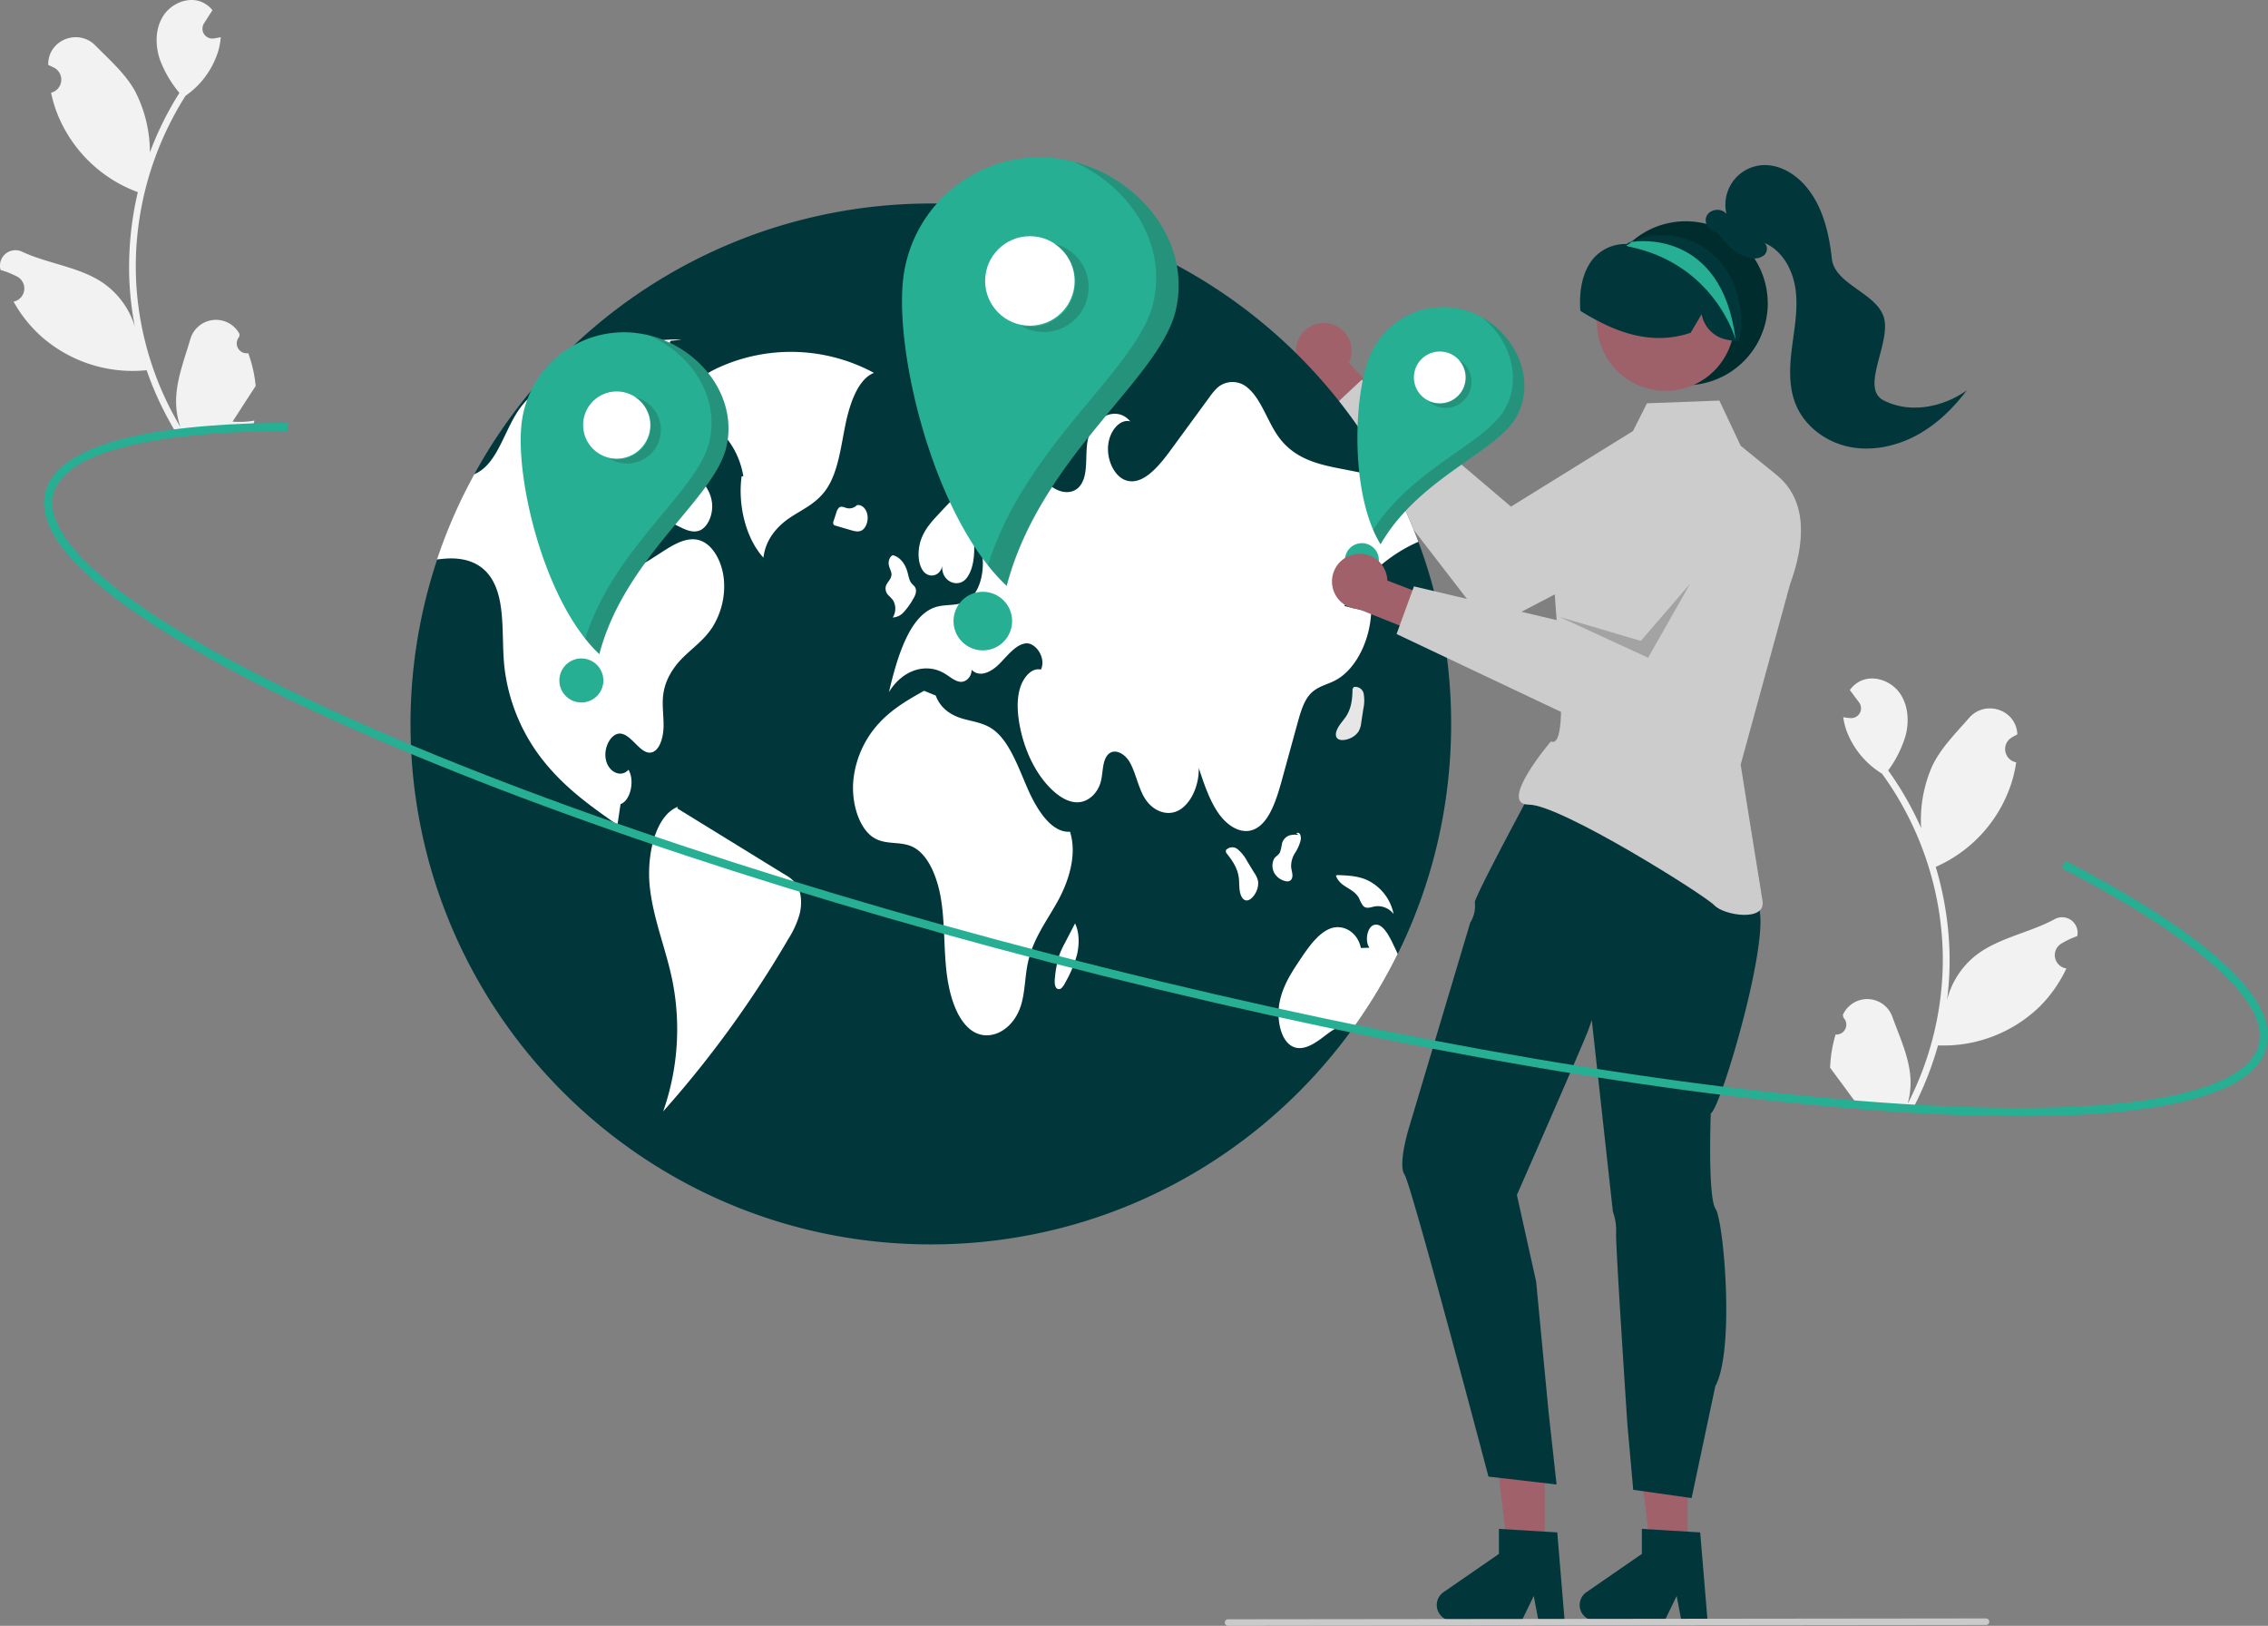 <svg id="Capa_1" data-name="Capa 1" xmlns="http://www.w3.org/2000/svg" viewBox="0 0 825.17 591.42"><rect x="0" y="0" width="825.17" height="591.42" fill="#808080" stroke="none"/><defs><style>.cls-1{fill:#f2f2f2;}.cls-2{fill:#a0616a;}.cls-3{fill:#ccc;}.cls-4{fill:#01363a;}.cls-5{fill:#fff;}.cls-6{fill:#e6e6e6;}.cls-7{fill:#26af93;}.cls-8{fill:#231f20;}.cls-11,.cls-8{opacity:0.2;isolation:isolate;}.cls-9{fill:#012c2d;}.cls-10{fill:#9e616a;}.cls-12{fill:#cacaca;}</style></defs><title>undraw_world_re_768g</title><path class="cls-1" d="M667.83,376.32a3.61,3.61,0,0,0,2.9-6.14l-.2-1c0-.08.07-.16.11-.23a9.7,9.7,0,0,1,17.88.9c2.59,7.17,6,14.4,6.56,21.89a28.67,28.67,0,0,1-1,9.84,115,115,0,0,0,12.68-47.26,109.31,109.31,0,0,0-.11-12.41q-.33-5.09-1.11-10.11a116.39,116.39,0,0,0-20.77-50.36,31,31,0,0,1-12.25-14,23.69,23.69,0,0,1-1.85-6.55q.94.17,1.89.27l.59.05h.07a3.58,3.58,0,0,0,3.21-5.69l-.76-1c-.39-.54-.79-1.06-1.18-1.59l-.12-.16L673.06,251a10.47,10.47,0,0,1,3.54-3.11c4.87-2.56,11.31-.33,14.53,4.11s3.6,10.48,2.16,15.78A41.43,41.43,0,0,1,687,280.27l.73,1A118,118,0,0,1,699,301.21a48.67,48.67,0,0,1,4-22.47c3.1-6.58,8.57-12,13.43-17.57,5.84-6.71,17-3.14,17.56,5.73a2.11,2.11,0,0,0,0,.26c-.7.35-1.39.73-2.06,1.13a4.9,4.9,0,0,0,1.56,9l.09,0a48.14,48.14,0,0,1-1.62,7.23,50.2,50.2,0,0,1-26.43,30.27l-1.22.55a120,120,0,0,1,5,30.56,113.1,113.1,0,0,1-.94,18.3l0-.22a30,30,0,0,1,11-16.81c8.17-6.1,19.39-8,28.12-12.76a5.63,5.63,0,0,1,8.35,5.87c0,.07,0,.15,0,.22a34.87,34.87,0,0,0-3.78,1.61c-.7.35-1.38.73-2.05,1.13a4.9,4.9,0,0,0,1.55,9l.1,0,.21,0A49,49,0,0,1,742.29,366a50.28,50.28,0,0,1-37.15,14.28h0a120,120,0,0,1-9.12,23l-28.66-1.33c-.09-.32-.16-.66-.24-1a32.54,32.54,0,0,0,7.95-.1l-6-8.15a1,1,0,0,1-.13-.16l-3.06-4.14h0a47.64,47.64,0,0,1,2-12.08Z" transform="translate(-0.03 0)"/><path class="cls-1" d="M90.34,128.48a3.61,3.61,0,0,1-3.28-5.94l.14-1-.12-.22a9.71,9.71,0,0,0-17.79,2c-2.14,7.33-5.09,14.75-5.19,22.26a28.44,28.44,0,0,0,1.57,9.76,115.13,115.13,0,0,1-15.58-46.39,109,109,0,0,1-.65-12.39q0-5.08.48-10.16A116.5,116.5,0,0,1,67.54,34.84,30.89,30.89,0,0,0,78.9,20.16a23.41,23.41,0,0,0,1.44-6.65c-.61.15-1.24.27-1.86.37l-.59.1h-.07a3.58,3.58,0,0,1-4.09-3,3.63,3.63,0,0,1,.53-2.49c.24-.36.47-.72.7-1.08L76,5.77a1,1,0,0,0,.11-.17c.41-.63.82-1.25,1.22-1.89A10.25,10.25,0,0,0,73.64.82c-5-2.25-11.3.37-14.24,5s-2.95,10.69-1.18,15.89A41.35,41.35,0,0,0,65.31,33.8c-.22.36-.46.7-.68,1.06A118.09,118.09,0,0,0,54.57,55.44a48.67,48.67,0,0,0-5.34-22.17c-3.49-6.38-9.29-11.44-14.48-16.71-6.24-6.34-17.16-2.09-17.17,6.8v.26c.72.31,1.42.65,2.12,1a4.91,4.91,0,0,1-1,9.09l-.1,0a48.63,48.63,0,0,0,2.07,7.11A50.2,50.2,0,0,0,48.93,69.42l1.25.48a119.19,119.19,0,0,0-3.13,30.81,113.6,113.6,0,0,0,2.07,18.2l-.06-.21a29.93,29.93,0,0,0-12-16.1C28.49,97,17.17,95.85,8.16,91.6A5.63,5.63,0,0,0,.19,98l.06.22a30.49,30.49,0,0,1,3.86,1.37c.72.31,1.43.64,2.13,1a4.9,4.9,0,0,1-1,9.08l-.1,0-.2,0a48.79,48.79,0,0,0,10.44,13,50.27,50.27,0,0,0,38,12h0a119.49,119.49,0,0,0,10.52,22.44L92.4,154c.07-.33.12-.67.18-1a32.49,32.49,0,0,1-7.94.38c1.83-2.82,3.66-5.67,5.5-8.5a1,1,0,0,0,.11-.17l2.8-4.32h0a47.11,47.11,0,0,0-2.71-11.94Z" transform="translate(-0.03 0)"/><path class="cls-2" d="M484.42,117.91a10,10,0,0,1,6.38,14l15.31,17L498,160.72l-21.28-24.33a10.07,10.07,0,0,1,7.66-18.48Z" transform="translate(-0.03 0)"/><path class="cls-3" d="M627.72,159.7h0a20,20,0,0,0-27.55-6.58l-.06,0-50.34,31.17-54.3-46.15L482,150.75l60,77.83,78-40.64C618.09,188.89,629.91,163.28,627.72,159.7Z" transform="translate(-0.03 0)"/><path class="cls-4" d="M528,263.36c0,104.54-84.7,189.29-189.23,189.31h-.08c-104.55,0-189.3-84.76-189.3-189.31A189.32,189.32,0,0,1,505.62,174a186.73,186.73,0,0,1,10.47,23.11c.41,1.1.81,2.21,1.2,3.32h0q2.6,7.35,4.58,15A188.85,188.85,0,0,1,528,263.36Z" transform="translate(-0.03 0)"/><path class="cls-5" d="M318,135.64a63.53,63.53,0,0,0-55.76-2.28c-7.8,3.39-16,9.48-18.61,20.47,10.52-6.21,24.14,3.6,26.85,19.34l-.64.17c-1.43,10.9,1.77,22.76,7.95,29.52.81-7,5.42-11.79,10-14.78s9.56-5.15,13-10.28c4.11-6.08,5.15-15,6.78-23.08S312.26,137.9,318,135.64Z" transform="translate(-0.03 0)"/><path class="cls-5" d="M259.09,228.38c-2.91,4.38-6.8,7.12-10.3,10.54s-6.79,8.06-7.48,14c-.45,3.81.24,7.68.14,11.53s-1.37,8.18-4,9.14c-4.14,1.49-7.29-6.19-11.54-6.72-3.38-.42-6.42,4.89-5.44,9.49s5.58,6.65,8.22,3.64c2.38,4,.7,11.28-2.89,12.51-.37,2.52-.75,5-1.12,7.56-9.07-6.34-18.23-12.79-25.94-22.08a67,67,0,0,1-15.27-36.09c-1-10.68.49-22.89-4.41-31.1-3.93-6.57-10.66-8-16.72-7.61-1.1.07-2.21.2-3.32.33a186.65,186.65,0,0,1,13.56-31,13.24,13.24,0,0,0,3.39-2.12c5.64-4.78,8.14-14.47,12.72-21.17.29-.43.6-.85.91-1.26,4.68-6.11,10.95-9.26,17-12.18,13.41-6.51,27.21-13.1,41.36-12.2l-4,.39q-7.05,19.76-14.12,39.5-1.07,3-2.16,6.07c-2.68,7.49-5.43,15.46-5,23.84.24,5,2,10.27,5.25,12,3.06,1.58,6.4-.36,9.36-2.27l3.74-2.41c4.49-2.89,9.47-5.86,14.21-3.92,4.34,1.77,7.55,7.67,8.16,14A28,28,0,0,1,259.09,228.38Z" transform="translate(-0.03 0)"/><path class="cls-5" d="M285.8,318.28l-39.35-24.22.22-.58c-8.15,3.11-11.54,17.6-10.19,29.46s5.92,22.45,8.23,34a90.29,90.29,0,0,1-3.4,47.36,389,389,0,0,0,45.56-62.78,33.89,33.89,0,0,0,4.12-9.14c.83-3.44.7-7.58-1-10.34A11.48,11.48,0,0,0,285.8,318.28Z" transform="translate(-0.03 0)"/><path class="cls-5" d="M234,171.36c-1.4,3.13-1.93,7.31-.67,10.55s4,4.8,6.53,6.05l7.25,3.59c2.41,1.2,5,2.4,7.47,1.42,3-1.19,5-5.83,4.49-10.15-.57-4.59-3.46-7.75-6.14-10.44l-11.24-11.29-2.11,2.59A28.17,28.17,0,0,0,234,171.36Z" transform="translate(-0.03 0)"/><path class="cls-5" d="M489.14,220.44l9.78,2.31c-.57,11-6,21.2-13.34,24.89-3.05,1.54-6.45,2.1-9,5-2.29,2.6-3.44,6.66-4.51,10.54l-5.58,20.32c-2,7.3-4.56,15.41-9.76,18-4.46,2.26-9.56-.5-13-5.14s-5.52-10.88-7.55-17c.13,6.63-3,13.13-7.32,15.43s-9.7.22-12.62-4.92c-2.1-3.69-3-8.56-5-12.3s-6.38-5.89-8.63-2.38c-1.49,2.33-1.3,5.91-2,8.88-1.15,4.6-4.62,7.49-8.06,7.75s-6.77-1.73-9.64-4.41c-5.92-5.55-10.29-14.37-12-24.16-.75-4.36-1-9.12.33-13.21s4.42-7.24,7.52-6.47c2-4.31-2-10-5.61-9.52s-6.49,4.4-9.48,7.4-7.14,5.17-10.14,2.2c0,2.76-2.23,4.59-4.17,4.36s-3.66-1.78-5.44-2.88c-6.87-4.28-15.59-1.44-20.47,6.66,3.05-13,7.52-27.87,16.9-30.92,3.82-1.25,8-.22,11.62-2.39,6.4-3.84,7.7-18.34,2.16-24.33.71,5.66.57,12.27-2.42,16.14s-9.25,1.34-8.87-4.38c-.86,3.95-5.16,4.55-7.13,1.52s-1.82-8-.41-11.6,3.8-6.22,6.13-8.71c5-5.35,10.06-10.77,15.85-14.14s12.48-4.5,18.29-1.15c3.06,1.76,5.75,4.71,8.87,6.26s7.09,1.37,9.16-2.29c2.33-4.08,1.23-10.14,2.1-15.24,1.54-9,10.56-13.23,15.55-7.28-3.73-1-7.59,3.46-8.05,8.82s2.23,10.76,5.84,12.38c6.08,2.69,12-4.08,16.63-10.35l14.41-19.68a23.45,23.45,0,0,1,2.58-3.13,8.29,8.29,0,0,1,11.32-.24c4.86,4,7.14,12.1,11.13,17.69,5.78,8.13,14.44,10.11,22.5,11.69l18,3.52a186.73,186.73,0,0,1,10.47,23.11C505.91,201.47,496.51,209.56,489.14,220.44Z" transform="translate(-0.03 0)"/><path class="cls-5" d="M508.56,347a189.81,189.81,0,0,1-15.67,26.22c-3.79-1.62-7.86,1.27-11.4,4-3.71,2.84-8.16,5.61-11.95,3s-5.13-10.07-3.9-15.94,4.3-10.54,7.27-15c3.16-4.71,6.53-9.6,10.92-11.43s10,.75,11.33,7l3.11-.1c-1.75-2.4-.83-7.37,1.52-8.24,2.7-1,5,2.69,6.64,6C507.15,344,507.87,345.47,508.56,347Z" transform="translate(-0.03 0)"/><path class="cls-5" d="M389.33,302.56c-6.69.42-12-7.81-15.52-15.92s-6.73-17.37-12.77-21.49c-3.45-2.36-7.38-2.68-11.12-3.83s-7.66-3.5-9.45-8.31l-4.25-1.72c-5.6,3.15-11.28,6.36-16.11,11.49a36,36,0,0,0-9.6,21c-.81,8.49,2.18,18,7.77,21.16,4.42,2.52,9.57.93,14.05,3.24,5.59,2.88,8.92,11.26,10.17,19.53s.94,16.88,1.84,25.24,3.38,17.08,8.51,21.36c6.42,5.37,15.84.91,18.72-8.86,1.42-4.79,1.37-10.19,2.42-15.17,1.86-8.76,6.89-15.25,10.87-22.44S392,310.9,389.33,302.56Z" transform="translate(-0.03 0)"/><path class="cls-5" d="M323.21,216.5a18,18,0,0,1,1.74,1.85,6.08,6.08,0,0,1-.11,6.28A5.86,5.86,0,0,0,329,222.5a26.07,26.07,0,0,0,3.21-4.52c.68-1.11,1.41-2.61.95-3.94-.32-.9-1.07-1.28-1.59-2-.83-1.08-1-2.78-1.47-4.26-.93-3.19-3.15-5.53-5.57-5.87l.34.07c-1,.34-1.71,1.94-1.49,3.39s1.05,2.4,1,3.74c-.12,1.92-2,2.82-2.16,4.75A3.66,3.66,0,0,0,323.21,216.5Z" transform="translate(-0.03 0)"/><path class="cls-6" d="M311.74,183.79h0a5.43,5.43,0,0,0,.57-.61Z" transform="translate(-0.03 0)"/><path class="cls-5" d="M313.75,192.83c1.48-1,2.31-3.59,1.82-5.79s-2.21-3.66-3.8-3.25a3.87,3.87,0,0,1-3.59,1.05c-1-.25-2.06-.9-2.91-.16a4.35,4.35,0,0,0-1,1.93c-.32,1-.63,1.94-.95,2.9a1.89,1.89,0,0,0-.11,1.1.94.94,0,0,0,.72.57l5.67,1.67C311,193.26,312.47,193.65,313.75,192.83Z" transform="translate(-0.03 0)"/><path class="cls-5" d="M456.41,317.56q-1.32-2.15-2.62-4.29a14.43,14.43,0,0,0-3.46-4.34,3.07,3.07,0,0,0-4.31.38l0,.06.1.81c2,2.5,4.1,5.28,4.61,9,.19,1.47.13,3,.3,4.45s.67,3,1.62,3.62c1.37.92,3-.44,4-2.09a7.18,7.18,0,0,0,1.11-4.58A8,8,0,0,0,456.41,317.56Z" transform="translate(-0.03 0)"/><path class="cls-6" d="M495.28,262.94c.25-1.66.51-3.31.76-5a14.35,14.35,0,0,0,.15-5.54,3.06,3.06,0,0,0-3.54-2.49l-.07,0-.45.69c-.08,3.19-.26,6.67-2.26,9.84-.79,1.24-1.82,2.35-2.63,3.59s-1.41,2.72-1.09,3.81c.46,1.59,2.57,1.6,4.38,1a7.17,7.17,0,0,0,3.8-2.78A8,8,0,0,0,495.28,262.94Z" transform="translate(-0.03 0)"/><path class="cls-5" d="M470.11,319.42c.43-1.23-.19-2.64-.32-4a8.77,8.77,0,0,1,1.33-5,16,16,0,0,0,2.08-4.56,3.77,3.77,0,0,0-.1-2.23c-.29-.65-1-.95-1.39-.43l.86.55a7.77,7.77,0,0,0-3.49.17,4.32,4.32,0,0,0-2.64,3,18.18,18.18,0,0,1-.7,3.09c-.51,1.06-1.5,1.41-2.13,2.33a5.57,5.57,0,0,0,.09,5.29,6.19,6.19,0,0,0,3.5,2.75C468.25,320.78,469.63,320.8,470.11,319.42Z" transform="translate(-0.03 0)"/><path class="cls-5" d="M494.51,326.78a12.27,12.27,0,0,0,1.51,2.78c1.17,1.17,2.76.45,4.18.16a7.22,7.22,0,0,1,6.86,2.76A17.47,17.47,0,0,0,497,319.94c-3.34-1.36-6.86-1.49-10.33-1.62l-.6.16C487.61,322.93,492.41,322.83,494.51,326.78Z" transform="translate(-0.03 0)"/><path class="cls-6" d="M391.16,335.89v0c.06-.12.11-.23.17-.34Z" transform="translate(-0.03 0)"/><path class="cls-5" d="M387.46,343.05a33.44,33.44,0,0,0-2.08,4.56,39.93,39.93,0,0,0-1.51,7.81c-.18,1.5-.24,3.43.7,4.16a1.34,1.34,0,0,0,1.75-.24,7.07,7.07,0,0,0,1.27-1.88,43.63,43.63,0,0,0,4.28-10.16c.9-3.75.89-8.15-.7-11.39Q389.31,339.48,387.46,343.05Z" transform="translate(-0.03 0)"/><path class="cls-6" d="M351.74,152.15a4.25,4.25,0,0,0,4.55.89,15.06,15.06,0,0,0,4.27-2.83,9.82,9.82,0,0,0,2.59-2.82,5.75,5.75,0,0,0,.53-4.37c-.58-1.71-2.07-2.29-3.38-2.67L354,138.48l1.52-1.37c-1.57-.84-3.29.72-4.27,2.64a14.34,14.34,0,0,0-1.29,4C349.45,146.76,350,150.36,351.74,152.15Z" transform="translate(-0.03 0)"/><path class="cls-6" d="M388.77,139.72a3.47,3.47,0,0,0,4.73.38,5.28,5.28,0,0,0,2.09-3.76c.14-1.65-.67-3.48-1.84-3.63l.27-1.54c-2.24-.41-5-.49-6.21,2.24A6.42,6.42,0,0,0,388.77,139.72Z" transform="translate(-0.03 0)"/><path class="cls-7" d="M383.83,57.57a49.93,49.93,0,0,0-55.21,44c-3.09,27.4,11.35,86.9,37.66,111.53,12.39-47.19,55.82-75.18,61.56-100.34C434,85.9,411.23,60.66,383.83,57.57Z" transform="translate(-0.03 0)"/><circle id="a2705e7e-530b-43fb-b0c6-4087ca2c8018" class="cls-5" cx="374.7" cy="102.2" r="16.28"/><circle id="bb575e01-1284-49d3-8651-037e5b7ffa75" class="cls-7" cx="357.58" cy="225.93" r="10.66"/><path class="cls-8" d="M388.2,90.54a16.28,16.28,0,0,1-16.77,27.91h0A16.28,16.28,0,0,0,383.34,88.6,16.22,16.22,0,0,1,388.2,90.54Z" transform="translate(-0.03 0)"/><path class="cls-8" d="M427.91,112.83C422.16,138,378.74,166,366.35,213.17a68.21,68.21,0,0,1-6.88-7.54c13.92-44.35,54.64-71.3,60.2-95.61,5-21.75-9-42.43-29-51.16C414.89,65,433.53,88.2,427.91,112.83Z" transform="translate(-0.03 0)"/><path class="cls-7" d="M231.25,121.11a37.48,37.48,0,0,0-41.46,33.05c-2.32,20.58,8.52,65.26,28.28,83.75,9.31-35.43,41.91-56.45,46.23-75.35C268.91,142.38,251.82,123.43,231.25,121.11Z" transform="translate(-0.03 0)"/><circle id="b2d5ab8a-e71c-4a1a-aadf-98f8ab95825b" class="cls-5" cx="224.38" cy="154.62" r="12.23"/><circle id="bac33ac8-32b5-423c-9bc5-6c03ceb8d8dc" class="cls-7" cx="211.52" cy="247.53" r="8.01"/><path class="cls-8" d="M234.53,145.86a12.23,12.23,0,0,1-12.6,21,12.23,12.23,0,0,0,8.95-22.42A12.41,12.41,0,0,1,234.53,145.86Z" transform="translate(-0.03 0)"/><path class="cls-8" d="M264.35,162.6C260,181.5,227.42,202.52,218.12,238a50.45,50.45,0,0,1-5.17-5.66c10.46-33.31,41-53.55,45.21-71.8,3.73-16.34-6.75-31.86-21.79-38.42C254.57,126.65,268.57,144.1,264.35,162.6Z" transform="translate(-0.03 0)"/><polygon class="cls-2" points="614.03 564.05 600.61 564.05 594.22 512.27 614.04 512.27 614.03 564.05"/><path class="cls-4" d="M621.29,589.55h-9.53l-1.7-9-4.36,9H580.44a5.69,5.69,0,0,1-3.23-10.36l20.18-13.93v-9.1l21.22,1.27Z" transform="translate(-0.03 0)"/><polygon class="cls-2" points="562.03 564.05 548.61 564.05 542.22 512.27 562.04 512.27 562.03 564.05"/><path class="cls-4" d="M569.29,589.55h-9.53l-1.7-9-4.36,9H528.44a5.69,5.69,0,0,1-3.23-10.36l20.18-13.93v-9.1l21.22,1.27Z" transform="translate(-0.03 0)"/><path class="cls-4" d="M511.06,427.33c2.57,3.86,30.52,109.8,30.52,109.8L566.36,540l-2.94-26.65-4.5-47.17-7-31.49s24.59-55.95,26.14-60.41l1.11-3.2,7.68,69.71a19.67,19.67,0,0,1,1.17,7.79c-.23,4.35,4.13,69.87,4.13,69.87l2.1,23.49,21.24,3,8.61-40.65c7.19-13.21,3.07-60.13.13-64.5s-1.77-34.79-1.77-34.79c3.75-1.32,26.15-77.7,15-77.25.72-4.07,1.28-7.71,1.28-7.71l-19.44-15.68L570.61,291.6l-12.28-5.89s-21.93,40.55-21.71,42.57a11.21,11.21,0,0,1-1.66,7.31L512.82,409.7S508.46,423.44,511.06,427.33Z" transform="translate(-0.03 0)"/><path class="cls-3" d="M633.34,162.15l-7.74-16.44-26.36,1-8.59,17.1s-24.57,29.35-25.36,38.89c-1,12,7.31,70.81-1,67,0,0-19.6,23-8,23s64,32.92,67.48,36.62,18.8,6.11,17.52-1.62-7.95-49.54-7.95-49.54l18-65.73c5.19-14.19,6.8-30.11-4.92-39.64Z" transform="translate(-0.03 0)"/><path class="cls-7" d="M535.72,113.76A28.89,28.89,0,0,0,498.22,130h0c-5.88,14.82-6.86,50.23,4.1,68,14.08-24.46,42.56-33.49,49.59-46.66C559.42,137.19,550.55,119.64,535.72,113.76Z" transform="translate(-0.03 0)"/><circle id="f50692ea-d13f-4759-b5e2-05248e17533e" class="cls-5" cx="523.84" cy="137.29" r="9.42"/><circle id="aec6a1c4-a00c-42b6-a49d-0158b63ca54a" class="cls-7" cx="495.5" cy="203.75" r="6.17"/><path class="cls-8" d="M533.16,132.82a9.42,9.42,0,0,1-13.6,13A9.42,9.42,0,0,0,530.74,131,9.61,9.61,0,0,1,533.16,132.82Z" transform="translate(-0.03 0)"/><path class="cls-8" d="M551.94,151.3c-7,13.17-35.52,22.2-49.6,46.66a41.22,41.22,0,0,1-2.69-5.25c14.5-22.65,41.33-31.51,48.11-44.23,6.08-11.39,1.43-25-8.42-33C551.94,122.59,558.82,138.4,551.94,151.3Z" transform="translate(-0.03 0)"/><path class="cls-2" d="M492.75,201.63a10,10,0,0,1,11.83,7.79,9.39,9.39,0,0,1,.2,1.75l21.37,8.2-1.82,14.21-30-12a10.07,10.07,0,0,1-1.57-19.94Z" transform="translate(-0.03 0)"/><path class="cls-3" d="M642.05,172.37h0A20,20,0,0,0,614.53,179l0,.06-30.67,50.65L514.47,213.3l-6.32,17.34L597,272.71l45-71.64C648.67,191.61,652,178.42,642.05,172.37Z" transform="translate(-0.03 0)"/><path class="cls-9" d="M643.2,110.29a29.83,29.83,0,1,1-51.3-20.68l.15-.15c.23-.25.47-.5.72-.74,0,0,0,0,0,0h0c.31-.28.62-.57.94-.84a29.82,29.82,0,0,1,49.47,22.42Z" transform="translate(-0.03 0)"/><circle class="cls-10" cx="606" cy="117.19" r="25.01"/><path class="cls-4" d="M632.58,124.32l-4.14-.73a11.54,11.54,0,0,1-9.3-9.31l-4,6.77-.17.06c-9.64,3.2-19.66,2.24-30.64-2.92a86.05,86.05,0,0,1-9.12-5L575,113l0-.26c-.56-8.13,1.27-14.93,5.14-19.13a15.4,15.4,0,0,1,11.64-4.85,1,1,0,0,0,.41-.23l.17-.12v0l.28-.14c.62-.29,1.25-.57,1.88-.82a28.2,28.2,0,0,1,29.45,5.71c7.7,7.35,11.23,19.69,8.79,30.71Z" transform="translate(-0.03 0)"/><path class="cls-4" d="M685.33,145.63c-8.51-4.39,2.44-20.33.24-29.65s-18-12.32-19.05-21.85-3.38-19.34-9.67-26.57c-4-4.62-9.93-8-16-7.45a14.41,14.41,0,0,0-13,15.71,13.61,13.61,0,0,0,.35,2.09c-1.73-2.46-6.22-1.93-7.33.87-1,2.48,1.19,5.49,3.76,5.71,3.36,4.15,7.21,8.56,12.47,9.39a5.69,5.69,0,0,0,4.84-1.11c1.24-1.19,1.34-3.57-.13-4.46,6.61,2.63,10.49,9.78,11.48,16.83s-.38,14.19-1.28,21.25-1.28,14.49,1.49,21c3.27,7.75,10.81,13.3,19,15.08s17,0,24.41-3.88,13.65-9.91,18.72-16.62C706.93,148.22,694.85,150.54,685.33,145.63Z" transform="translate(-0.03 0)"/><path class="cls-7" d="M631.52,123.63s-7.41-27.65-39.16-34c0,0-.16-.06-.31-.14l-.34-.17c.36-.21.71-.39,1.06-.57,0,0,0,0,0,0h0c.31-.28.62-.57.94-.84l.91,0S626.5,82.86,631.52,123.63Z" transform="translate(-0.03 0)"/><polygon class="cls-11" points="614.9 212.36 596.97 233.14 567.33 224.38 599.64 239.27 614.9 212.36"/><path class="cls-12" d="M722.59,591.11l-275.75.31a1.19,1.19,0,1,1,0-2.38l275.75-.31a1.19,1.19,0,0,1,0,2.38Z" transform="translate(-0.03 0)"/><path class="cls-7" d="M734.69,406.07q-19.37,0-42.46-1.46C612.62,399.55,509.5,382,401.86,355.12s-206.93-59.8-279.59-92.74c-35.39-16-62.55-31.23-80.73-45.15-19.25-14.72-27.67-27.56-25-38.15,5.15-20.63,50.73-25.14,88.07-25.29v3c-51.27.21-81.51,8.38-85.17,23-4.65,18.64,33.29,47.74,104.09,79.84,72.5,32.87,171.61,65.74,279.07,92.56s210.4,44.36,289.84,49.4c77.58,4.93,124.75-2.93,129.4-21.57,3.86-15.48-21.6-38.28-71.69-64.2l1.38-2.67C787.9,332,830.15,359,824.73,380.76c-2.64,10.59-16.11,18-40,21.93C771.08,404.94,754.34,406.07,734.69,406.07Z" transform="translate(-0.03 0)"/></svg>